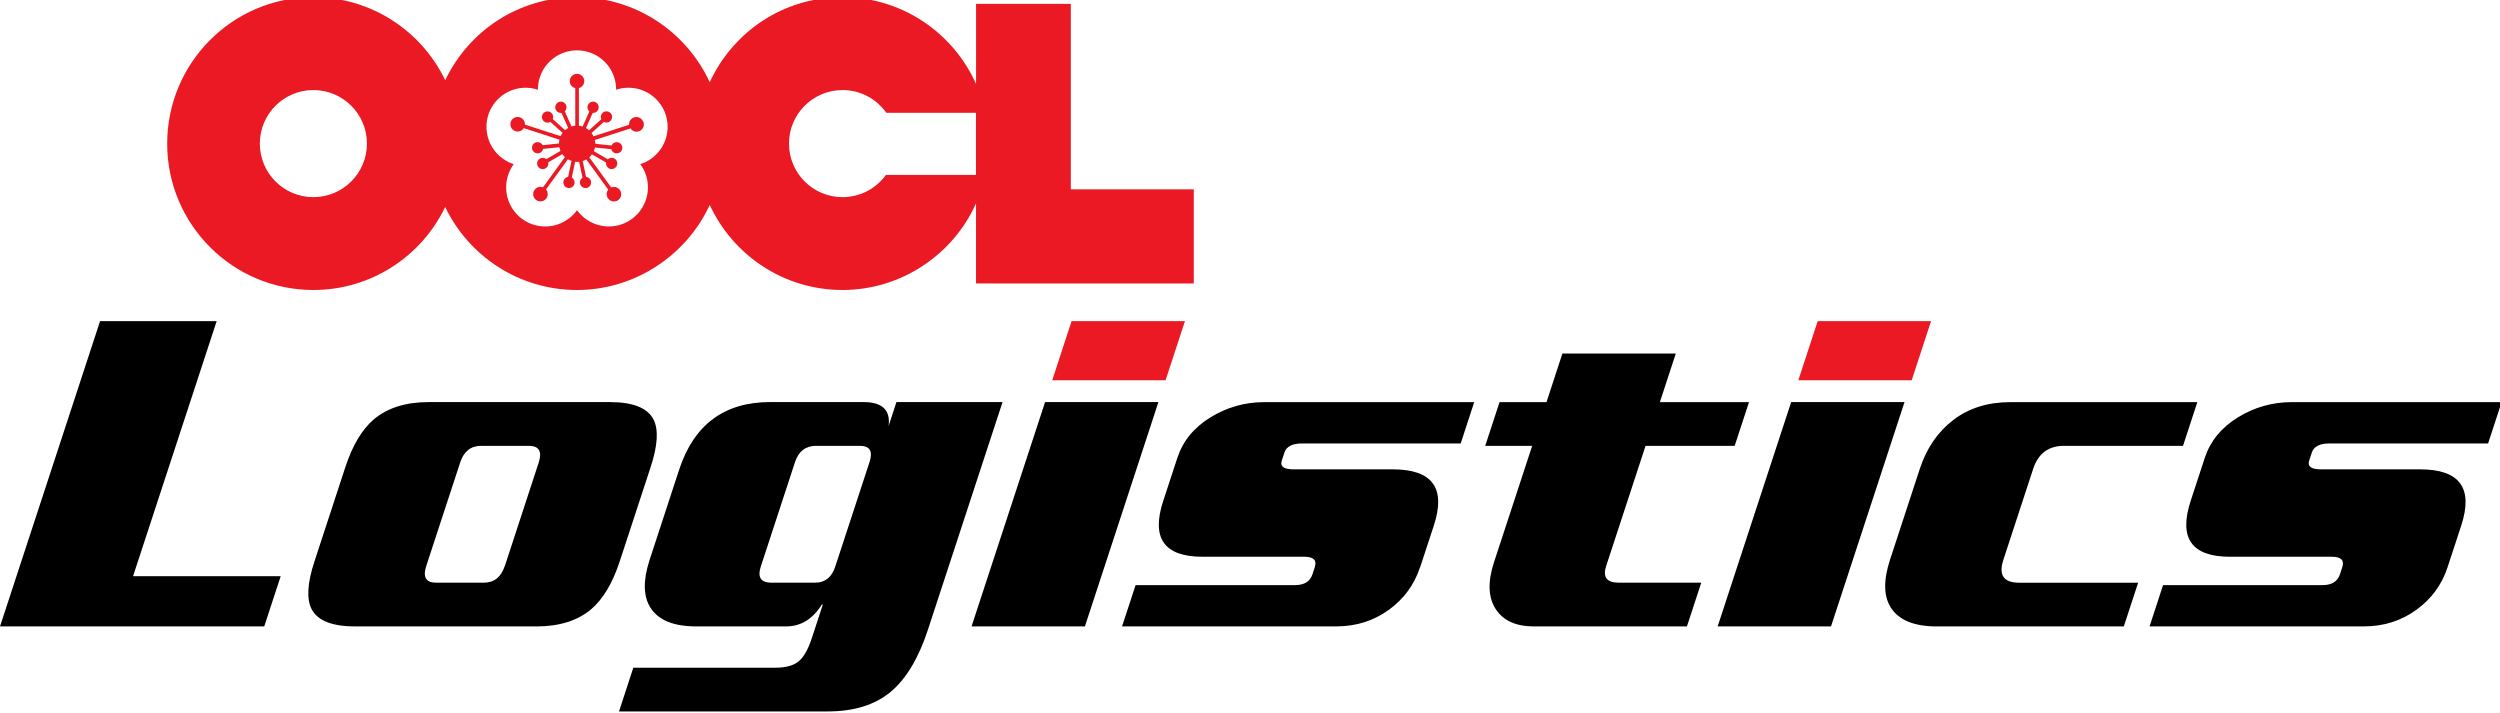 <svg width="750" height="214" preserveAspectRatio="xMinYMin meet" viewBox="0 0 752 214" xmlns="http://www.w3.org/2000/svg" version="1.0" fill-rule="evenodd" xmlns:xlink="http://www.w3.org/1999/xlink"><title>...</title><desc>...</desc><g id="group" transform="scale(1,-1) translate(0,-214)" clip="0 0 752 214"><g transform=""><g transform=" matrix(1,0,0,-1,0,214.85)"><g transform=""><g transform=""><path d="M 322.1 57.81 L 322.1 2.01 L 293.6 2.01 L 293.6 26.11 C 286.74 10.72 271.34 0 253.43 0 C 235.52 0 220.46 10.48 213.49 25.59 C 206.53 10.49 191.27 0 173.56 0 C 155.85 0 141.01 10.2 133.92 24.97 C 126.82 10.2 111.73 0 94.26 0 C 69.98 0 50.29 19.73 50.29 44.05 C 50.29 68.37 69.98 88.08 94.26 88.08 C 111.73 88.08 126.81 77.89 133.92 63.12 C 141.01 77.9 156.1 88.08 173.56 88.08 C 191.02 88.08 206.53 77.61 213.49 62.49 C 220.46 77.6 235.72 88.08 253.43 88.08 C 271.14 88.08 286.73 77.39 293.59 62.03 L 293.59 86.11 L 359.09 86.11 L 359.09 57.81 L 322.1 57.81 Z M 94.26 60.15 C 85.36 60.15 78.16 52.94 78.16 44.04 C 78.16 35.14 85.37 27.94 94.26 27.94 C 103.15 27.94 110.37 35.14 110.37 44.04 C 110.37 52.94 103.16 60.15 94.26 60.15 Z M 192.6 50.22 C 193.33 51.22 193.92 52.33 194.33 53.56 C 196.33 59.73 192.96 66.38 186.77 68.4 C 181.78 70.01 176.48 68.11 173.57 64.07 C 172.86 65.06 171.97 65.98 170.92 66.72 C 165.67 70.55 158.31 69.39 154.49 64.13 C 151.41 59.88 151.58 54.24 154.53 50.23 C 153.36 49.85 152.22 49.3 151.18 48.52 C 145.92 44.71 144.75 37.35 148.57 32.09 C 151.66 27.85 157.06 26.25 161.8 27.85 C 161.79 26.61 161.97 25.36 162.38 24.11 C 164.39 17.94 171.02 14.56 177.21 16.57 C 182.21 18.19 185.37 22.84 185.33 27.84 C 186.51 27.44 187.75 27.24 189.06 27.24 C 195.56 27.24 200.82 32.5 200.82 39 C 200.82 44.26 197.37 48.71 192.62 50.22 Z M 293.57 53.48 L 266.48 53.48 C 263.55 57.52 258.81 60.15 253.43 60.15 C 244.54 60.15 237.33 52.94 237.33 44.04 C 237.33 35.14 244.54 27.94 253.43 27.94 C 258.88 27.94 263.69 30.64 266.61 34.79 L 293.57 34.79 L 293.57 53.48 Z " style="stroke: none; stroke-linecap: butt; stroke-width: 1; fill: rgb(92%,10%,14%); fill-rule: evenodd;"/></g><g transform=""><path d="M 193.5 37.55 C 193.12 36.41 191.89 35.78 190.75 36.15 C 189.77 36.46 189.17 37.41 189.23 38.38 L 178.51 41.86 C 178.36 41.5 178.16 41.17 177.93 40.86 L 181.64 37.52 C 182.03 37.72 182.49 37.78 182.94 37.64 C 183.83 37.35 184.32 36.39 184.04 35.5 C 183.75 34.62 182.8 34.13 181.91 34.42 C 181.02 34.7 180.53 35.66 180.82 36.55 C 180.84 36.6 180.86 36.66 180.89 36.72 L 177.2 40.03 C 176.91 39.79 176.6 39.56 176.26 39.37 L 178.3 34.8 C 178.73 34.83 179.18 34.7 179.53 34.38 C 180.22 33.75 180.29 32.68 179.65 31.98 C 179.03 31.29 177.96 31.24 177.27 31.86 C 176.58 32.49 176.52 33.56 177.14 34.24 C 177.19 34.29 177.23 34.34 177.27 34.37 L 175.25 38.91 C 174.88 38.79 174.52 38.71 174.13 38.67 L 174.13 27.35 C 175.06 27.1 175.75 26.25 175.75 25.25 C 175.75 24.04 174.77 23.06 173.56 23.06 C 172.35 23.06 171.38 24.04 171.38 25.25 C 171.38 26.26 172.08 27.13 173.04 27.36 L 173.04 38.67 C 172.65 38.71 172.28 38.77 171.92 38.89 L 169.89 34.32 C 170.2 34.02 170.4 33.59 170.4 33.12 C 170.4 32.19 169.64 31.42 168.71 31.42 C 167.78 31.42 167.02 32.18 167.02 33.12 C 167.02 34.06 167.78 34.82 168.71 34.82 C 168.77 34.82 168.83 34.82 168.9 34.81 L 170.91 39.35 C 170.58 39.54 170.27 39.76 169.98 40 L 166.27 36.67 C 166.44 36.26 166.44 35.79 166.24 35.36 C 165.86 34.51 164.86 34.12 164.01 34.51 C 163.16 34.88 162.78 35.89 163.15 36.74 C 163.53 37.59 164.53 37.98 165.38 37.6 C 165.44 37.57 165.5 37.55 165.55 37.51 L 169.23 40.82 C 169 41.12 168.79 41.45 168.63 41.81 L 157.89 38.33 C 157.94 37.36 157.35 36.45 156.38 36.14 C 155.23 35.77 154 36.4 153.63 37.54 C 153.25 38.7 153.88 39.93 155.04 40.31 C 156.01 40.62 157.04 40.22 157.57 39.39 L 168.28 42.87 C 168.19 43.23 168.15 43.62 168.15 44 L 163.22 44.53 C 163.03 44.14 162.68 43.81 162.23 43.69 C 161.34 43.39 160.39 43.88 160.1 44.77 C 159.82 45.65 160.3 46.61 161.19 46.9 C 162.08 47.2 163.03 46.7 163.32 45.81 C 163.34 45.77 163.36 45.69 163.37 45.64 L 168.25 45.13 C 168.33 45.52 168.45 45.88 168.6 46.24 L 164.33 48.72 C 163.98 48.43 163.54 48.29 163.07 48.34 C 162.15 48.44 161.47 49.28 161.57 50.21 C 161.67 51.13 162.5 51.81 163.43 51.71 C 164.35 51.61 165.04 50.79 164.94 49.84 C 164.94 49.79 164.93 49.71 164.92 49.67 L 169.15 47.22 C 169.38 47.54 169.64 47.83 169.93 48.1 L 163.34 57.19 C 162.44 56.85 161.38 57.13 160.8 57.96 C 160.1 58.94 160.3 60.31 161.28 61.01 C 162.25 61.72 163.63 61.5 164.35 60.52 C 164.95 59.7 164.87 58.59 164.24 57.84 L 170.83 48.76 C 171.17 48.96 171.52 49.13 171.91 49.25 L 170.89 54.05 C 170.45 54.11 170.05 54.34 169.78 54.73 C 169.23 55.48 169.39 56.55 170.15 57.09 C 170.91 57.64 171.96 57.47 172.51 56.73 C 173.06 55.97 172.89 54.91 172.14 54.36 C 172.1 54.32 172.03 54.29 171.99 54.26 L 173 49.51 C 173.2 49.53 173.41 49.55 173.62 49.55 C 173.83 49.55 174 49.54 174.2 49.51 L 175.22 54.3 C 174.84 54.53 174.57 54.92 174.47 55.37 C 174.27 56.28 174.86 57.18 175.77 57.38 C 176.68 57.58 177.58 57.01 177.77 56.09 C 177.97 55.18 177.39 54.27 176.47 54.09 C 176.41 54.07 176.35 54.06 176.29 54.06 L 175.28 49.3 C 175.65 49.18 176.02 49.01 176.36 48.8 L 182.95 57.89 C 182.36 58.64 182.3 59.72 182.9 60.54 C 183.61 61.52 184.97 61.74 185.96 61.03 C 186.94 60.33 187.15 58.96 186.45 57.98 C 185.85 57.15 184.76 56.87 183.86 57.23 L 177.27 48.16 C 177.56 47.9 177.83 47.6 178.05 47.28 L 182.32 49.73 C 182.25 50.17 182.34 50.63 182.62 51.01 C 183.16 51.77 184.22 51.93 184.98 51.38 C 185.74 50.83 185.9 49.78 185.35 49.01 C 184.8 48.27 183.74 48.1 182.99 48.65 C 182.95 48.69 182.89 48.72 182.85 48.77 L 178.61 46.32 C 178.76 45.96 178.89 45.6 178.96 45.21 L 183.88 45.73 C 183.98 46.15 184.25 46.53 184.66 46.76 C 185.47 47.23 186.51 46.95 186.97 46.14 C 187.43 45.33 187.16 44.3 186.35 43.84 C 185.54 43.37 184.51 43.65 184.05 44.45 C 184.01 44.51 183.98 44.57 183.96 44.62 L 179.07 44.1 C 179.07 43.71 179.03 43.33 178.94 42.95 L 189.67 39.47 C 190.19 40.28 191.22 40.66 192.17 40.35 C 193.32 39.97 193.95 38.74 193.57 37.58 Z " style="stroke: none; stroke-linecap: butt; stroke-width: 1; fill: rgb(92%,10%,14%); fill-rule: evenodd;"/></g></g><g transform=""><g transform=""><path d="M 79.48 189.28 L 0 189.28 L 30.1 97.45 L 65.17 97.45 L 40.02 174.18 L 84.43 174.18 L 79.48 189.28 Z " style="stroke: none; stroke-linecap: butt; stroke-width: 1; fill: rgb(0%,0%,0%); fill-rule: evenodd;"/></g><g transform=""><path d="M 186.4 169.75 C 184.26 176.26 181.4 181.05 177.82 184.11 C 173.72 187.56 168.24 189.28 161.35 189.28 L 106.83 189.28 C 99.94 189.28 95.58 187.56 93.75 184.11 C 92.17 181.05 92.44 176.26 94.58 169.75 L 103.89 141.33 C 106.03 134.82 108.88 130.04 112.47 126.97 C 116.57 123.53 122.06 121.8 128.95 121.8 L 183.47 121.8 C 190.36 121.8 194.71 123.52 196.55 126.97 C 198.13 130.03 197.86 134.82 195.72 141.33 L 186.4 169.75 Z M 151.86 171.09 L 162.04 140 C 163.14 136.64 162.14 134.96 159.05 134.96 L 144.7 134.96 C 141.6 134.96 139.5 136.64 138.41 140 L 128.22 171.09 C 127.12 174.44 128.11 176.12 131.2 176.12 L 145.55 176.12 C 148.64 176.12 150.74 174.44 151.84 171.09 Z " style="stroke: none; stroke-linecap: butt; stroke-width: 1; fill: rgb(0%,0%,0%); fill-rule: evenodd;"/></g><g transform=""><path d="M 279.16 190.16 C 276.31 198.86 272.52 205.16 267.82 209.04 C 263.1 212.91 256.83 214.85 248.99 214.85 L 186.2 214.85 L 190.5 201.7 L 233.15 201.7 C 236.28 201.7 238.63 201.08 240.18 199.83 C 241.73 198.58 243.07 196.23 244.21 192.77 L 247.51 182.69 L 247.22 182.69 C 244.46 187.07 240.88 189.27 236.51 189.27 L 209.39 189.27 C 202.63 189.27 198.06 187.4 195.67 183.67 C 193.47 180.23 193.39 175.39 195.43 169.17 L 204.27 142.18 C 208.72 128.59 217.85 121.79 231.67 121.79 L 259.73 121.79 C 265.39 121.79 267.91 124.2 267.29 129.01 L 269.65 121.79 L 301.57 121.79 L 279.16 190.14 Z M 251.26 171.23 L 261.55 139.85 C 262.62 136.59 261.66 134.96 258.67 134.96 L 245.5 134.96 C 242.33 134.96 240.21 136.59 239.14 139.85 L 228.86 171.23 C 227.79 174.5 228.84 176.12 232.02 176.12 L 245.18 176.12 C 248.17 176.12 250.2 174.5 251.26 171.23 Z " style="stroke: none; stroke-linecap: butt; stroke-width: 1; fill: rgb(0%,0%,0%); fill-rule: evenodd;"/></g><polygon points="350.61 115.23, 316.51 115.23, 322.33 97.45, 356.43 97.45, 350.61 115.23" style="stroke: none; stroke-linecap: butt; stroke-width: 1; fill: rgb(92%,10%,14%); fill-rule: evenodd;"/><polygon points="326.34 189.28, 292.24 189.28, 314.36 121.8, 348.45 121.8, 326.34 189.28" style="stroke: none; stroke-linecap: butt; stroke-width: 1; fill: rgb(0%,0%,0%); fill-rule: evenodd;"/><g transform=""><path d="M 427.13 171.52 C 425.41 176.77 422.26 181.04 417.7 184.33 C 413.12 187.62 407.88 189.27 401.94 189.27 L 337.51 189.27 L 341.59 176.85 L 389.57 176.85 C 392.33 176.85 394.08 175.76 394.79 173.58 L 395.49 171.45 C 396.17 169.37 395.13 168.32 392.36 168.32 L 361.72 168.32 C 350.16 168.32 346.22 162.72 349.9 151.52 L 354.14 138.6 C 355.8 133.53 359.11 129.46 364.09 126.4 C 369.06 123.34 374.47 121.81 380.31 121.81 L 443.44 121.81 L 439.38 134.24 L 391.69 134.24 C 388.73 134.24 386.95 135.15 386.35 136.98 L 385.55 139.43 C 384.98 141.16 386.17 142.03 389.14 142.03 L 418.93 142.03 C 430.87 142.03 435 147.66 431.3 158.93 L 427.16 171.53 Z " style="stroke: none; stroke-linecap: butt; stroke-width: 1; fill: rgb(0%,0%,0%); fill-rule: evenodd;"/></g><g transform=""><path d="M 507.43 189.28 L 461.46 189.28 C 456 189.28 452.15 187.54 449.89 184.03 C 447.64 180.54 447.47 175.87 449.38 170.02 L 460.88 134.96 L 446.75 134.96 L 451.06 121.81 L 465.19 121.81 L 469.97 107.19 L 504.08 107.19 L 499.29 121.81 L 526.1 121.81 L 521.79 134.96 L 494.98 134.96 L 483.14 171.09 C 482.04 174.44 483.3 176.12 486.91 176.12 L 511.74 176.12 L 507.43 189.27 Z " style="stroke: none; stroke-linecap: butt; stroke-width: 1; fill: rgb(0%,0%,0%); fill-rule: evenodd;"/></g><polygon points="575.04 115.23, 540.94 115.23, 546.76 97.45, 580.86 97.45, 575.04 115.23" style="stroke: none; stroke-linecap: butt; stroke-width: 1; fill: rgb(92%,10%,14%); fill-rule: evenodd;"/><polygon points="550.77 189.28, 516.67 189.28, 538.78 121.8, 572.88 121.8, 550.77 189.28" style="stroke: none; stroke-linecap: butt; stroke-width: 1; fill: rgb(0%,0%,0%); fill-rule: evenodd;"/><g transform=""><path d="M 638.85 189.28 L 582.61 189.28 C 575.82 189.28 571.22 187.41 568.8 183.68 C 566.58 180.24 566.49 175.4 568.53 169.18 L 577.47 141.9 C 579.51 135.68 582.86 130.78 587.53 127.19 C 592.2 123.61 597.93 121.81 604.72 121.81 L 660.96 121.81 L 656.65 134.96 L 620.85 134.96 C 616.18 134.96 613.1 137.26 611.58 141.87 L 602.62 169.22 C 601.12 173.82 602.68 176.13 607.35 176.13 L 643.15 176.13 L 638.84 189.28 Z " style="stroke: none; stroke-linecap: butt; stroke-width: 1; fill: rgb(0%,0%,0%); fill-rule: evenodd;"/></g><g transform=""><path d="M 736.21 171.52 C 734.49 176.77 731.35 181.04 726.77 184.33 C 722.19 187.62 716.96 189.27 711.02 189.27 L 646.59 189.27 L 650.65 176.85 L 698.63 176.85 C 701.4 176.85 703.15 175.76 703.86 173.58 L 704.56 171.45 C 705.23 169.37 704.2 168.32 701.43 168.32 L 670.78 168.32 C 659.22 168.32 655.29 162.72 658.95 151.52 L 663.19 138.6 C 664.85 133.53 668.17 129.46 673.15 126.4 C 678.12 123.34 683.53 121.81 689.36 121.81 L 752.49 121.81 L 748.42 134.24 L 700.73 134.24 C 697.77 134.24 695.99 135.15 695.4 136.98 L 694.59 139.43 C 694.02 141.16 695.22 142.03 698.18 142.03 L 727.97 142.03 C 739.9 142.03 744.02 147.66 740.34 158.93 L 736.21 171.53 Z " style="stroke: none; stroke-linecap: butt; stroke-width: 1; fill: rgb(0%,0%,0%); fill-rule: evenodd;"/></g></g></g></g></g></svg>